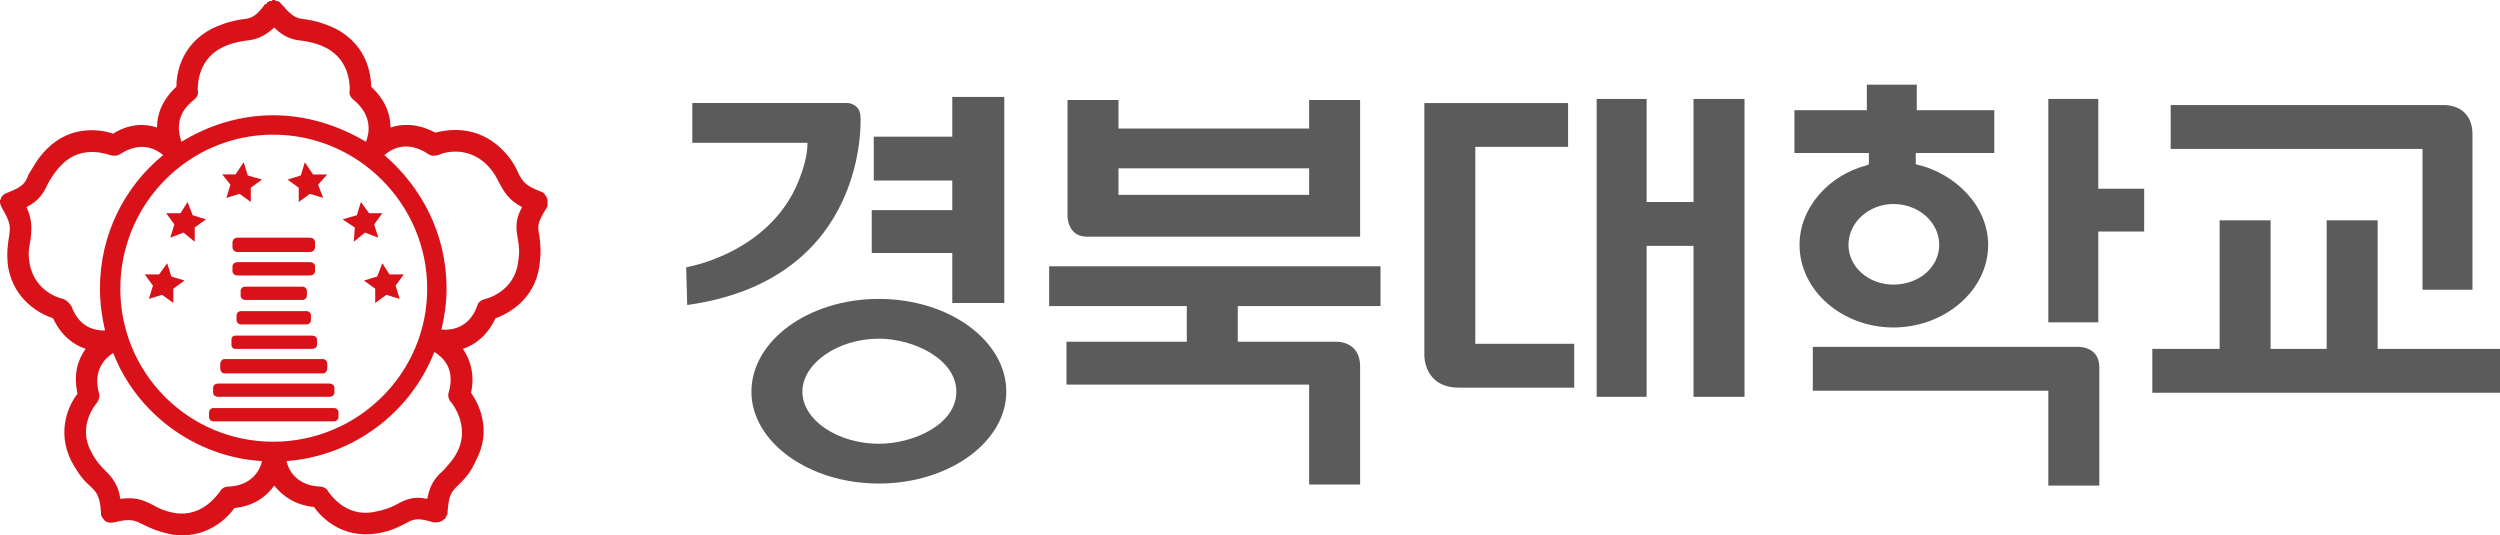 <?xml version="1.0" encoding="utf-8"?>
<!-- Generator: Adobe Illustrator 16.0.0, SVG Export Plug-In . SVG Version: 6.00 Build 0)  -->
<!DOCTYPE svg PUBLIC "-//W3C//DTD SVG 1.1//EN" "http://www.w3.org/Graphics/SVG/1.1/DTD/svg11.dtd">
<svg version="1.1" id="Layer_1" xmlns="http://www.w3.org/2000/svg" xmlns:xlink="http://www.w3.org/1999/xlink" x="0px" y="0px"
	 width="264.789px" height="56.699px" viewBox="0 0 264.789 56.699" enable-background="new 0 0 264.789 56.699"
	 xml:space="preserve">
<path fill="#D9121A" d="M18.142,29.281l-0.432-1.404l-0.864,1.188h-1.512l0.864,1.189l-0.432,1.404l1.404-0.432l1.188,0.864v-1.513
	l1.187-0.864L18.142,29.281z M20.41,22.798l-0.54-1.404l-0.756,1.188h-1.512l0.863,1.188l-0.431,1.405l1.403-0.54l1.189,0.972
	v-1.512l1.187-0.864L20.41,22.798z M23.974,20.961l1.403-0.432l1.188,0.865v-1.513l1.188-0.864l-1.512-0.433l-0.431-1.405
	l-0.864,1.296h-1.405l0.864,1.082L23.974,20.961z M23.757,39.547h10.475c0.216,0,0.432-0.217,0.432-0.542v-0.433
	c0-0.322-0.216-0.539-0.432-0.539H23.757c-0.216,0-0.431,0.217-0.431,0.539v0.433C23.326,39.33,23.541,39.547,23.757,39.547
	 M35.42,43.22H22.569c-0.216,0-0.431,0.216-0.431,0.431v0.541c0,0.217,0.215,0.433,0.431,0.433H35.42
	c0.216,0,0.432-0.216,0.432-0.433V43.65C35.852,43.436,35.636,43.22,35.42,43.22 M54.858,25.391c0.108,0.648,0.216,1.297,0,2.486
	c-0.432,3.023-3.348,3.781-3.456,3.781c-0.431,0.107-0.756,0.324-0.863,0.757c-0.864,2.377-2.808,2.593-3.78,2.485
	c0.324-1.404,0.54-2.81,0.54-4.322c0-5.728-2.591-10.697-6.588-14.154c0.757-0.649,2.376-1.621,4.644-0.109
	c0.324,0.217,0.648,0.217,1.081,0.109c0.107-0.109,2.807-1.189,5.074,0.972c0.756,0.756,1.081,1.404,1.405,2.053
	c0.54,0.972,0.971,1.729,2.375,2.484C54.535,23.338,54.643,24.203,54.858,25.391 M48.487,47.758c-0.54,1.08-1.081,1.512-1.512,2.053
	c-0.864,0.756-1.403,1.405-1.728,3.025c-1.511-0.325-2.375,0.107-3.347,0.648c-0.648,0.322-1.189,0.539-2.376,0.756
	c-3.024,0.539-4.643-2.054-4.751-2.16c-0.109-0.324-0.541-0.541-0.864-0.541c-2.484-0.107-3.348-1.729-3.564-2.701
	c7.127-0.54,13.174-5.188,15.658-11.563c0.864,0.541,2.268,1.729,1.512,4.322c-0.109,0.325,0,0.757,0.324,1.081
	C47.839,42.679,49.783,45.056,48.487,47.758 M28.941,46.785c-8.963,0-16.199-7.238-16.199-16.207
	c0-8.968,7.236-16.316,16.199-16.316s16.306,7.348,16.306,16.316C45.247,39.547,37.904,46.785,28.941,46.785 M24.19,51.539
	c-0.433,0-0.757,0.217-0.972,0.647c-0.108,0-1.62,2.593-4.645,2.161c-1.187-0.216-1.835-0.541-2.375-0.863
	c-1.079-0.541-1.836-0.864-3.456-0.648c-0.215-1.514-0.864-2.27-1.62-3.025c-0.431-0.432-0.971-0.973-1.511-2.053
	c-1.404-2.702,0.54-4.97,0.648-5.079c0.216-0.324,0.324-0.649,0.216-1.081c-0.649-2.376,0.647-3.672,1.511-4.213
	c2.484,6.374,8.64,11.021,15.767,11.453C27.537,49.811,26.674,51.432,24.19,51.539 M7.559,32.415
	c-0.216-0.324-0.54-0.649-0.864-0.757c-0.107,0-3.023-0.648-3.563-3.781c-0.216-1.189,0-1.838,0.108-2.486
	c0.109-1.08,0.217-2.053-0.432-3.458c1.296-0.647,1.836-1.512,2.268-2.484c0.324-0.541,0.648-1.189,1.512-2.053
	c2.16-2.161,4.968-0.972,5.076-0.972c0.323,0.108,0.756,0.108,1.079-0.109c2.161-1.404,3.781-0.54,4.536,0.109
	c-4.104,3.349-6.695,8.427-6.695,14.154c0,1.513,0.216,3.023,0.539,4.43C10.151,35.008,8.423,34.792,7.559,32.415 M20.518,10.588
	c0.324-0.216,0.539-0.647,0.432-0.972c0-0.108-0.216-3.133,2.483-4.538c1.081-0.54,1.836-0.648,2.484-0.756
	c1.08-0.109,1.944-0.324,3.132-1.405c1.08,1.081,1.943,1.296,3.023,1.405c0.648,0.108,1.404,0.216,2.485,0.756
	c2.7,1.405,2.483,4.43,2.483,4.538c-0.108,0.325,0.109,0.756,0.432,0.972c2.052,1.729,1.619,3.566,1.296,4.431
	c-2.916-1.729-6.264-2.81-9.827-2.81c-3.564,0-6.912,1.081-9.719,2.81C18.898,14.046,18.465,12.209,20.518,10.588 M57.989,21.285
	v-0.107V21.07c-0.106-0.216-0.215-0.433-0.431-0.649l-0.216-0.108c-1.728-0.647-1.943-1.08-2.376-1.838
	c-0.323-0.755-0.756-1.62-1.836-2.7c-2.699-2.593-5.724-2.053-7.02-1.729c-1.836-0.972-3.456-0.972-4.751-0.541
	c0-1.404-0.541-2.917-2.052-4.321c0-1.296-0.432-4.43-3.78-6.159c-1.404-0.649-2.375-0.864-3.131-0.972
	C31.533,1.944,31.1,1.944,29.913,0.54l-0.216-0.216c-0.108-0.217-0.325-0.217-0.54-0.217V0h-0.108h-0.216v0.107h-0.108h-0.217v0.108
	h-0.215v0.109l-0.108,0.108h-0.108c-1.08,1.512-1.62,1.512-2.484,1.621c-0.755,0.108-1.728,0.323-3.131,0.972
	c-3.348,1.729-3.78,4.863-3.78,6.159c-1.512,1.404-2.052,2.917-2.052,4.321c-1.296-0.431-2.916-0.431-4.645,0.649
	c-1.295-0.432-4.427-0.972-7.019,1.621c-1.079,1.08-1.511,2.053-1.943,2.7c-0.324,0.866-0.54,1.298-2.268,1.946
	c-0.325,0.108-0.54,0.324-0.648,0.54v0.109L0,21.178v0.107v0.108c0,0.216,0.108,0.432,0.216,0.647
	c0.971,1.621,0.864,2.054,0.756,2.919c-0.108,0.755-0.324,1.728-0.108,3.349c0.648,3.565,3.456,4.971,4.751,5.402
	c0.864,1.836,2.159,2.81,3.456,3.241c-0.864,1.189-1.297,2.7-0.864,4.755c-0.864,1.081-2.268,3.889-0.648,7.131
	C8.315,50.243,8.963,51,9.503,51.432c0.648,0.648,1.08,0.971,1.188,2.809c0,0.217,0,0.324,0.108,0.539l0.108,0.109
	c0.215,0.434,0.648,0.539,1.187,0.434c1.729-0.434,2.161-0.217,3.025,0.215c0.647,0.324,1.511,0.757,3.131,1.08
	c3.563,0.539,5.832-1.729,6.588-2.811c2.051-0.214,3.347-1.187,4.211-2.375c0.864,1.079,2.16,2.053,4.212,2.27
	c0.756,1.078,2.915,3.347,6.588,2.81c1.511-0.217,2.482-0.759,3.13-1.083c0.757-0.431,1.188-0.648,2.916-0.105h0.324
	c0.108,0,0.324,0,0.432-0.109h0.108l0.108-0.107h0.108v-0.108h0.108l0.108-0.108v-0.109l0.108-0.105v-0.109l0.107-0.107V54.24
	c0.109-1.838,0.433-2.16,1.081-2.809c0.54-0.541,1.296-1.188,1.944-2.703c1.728-3.24,0.215-6.05-0.541-7.131
	c0.433-1.945-0.107-3.564-0.863-4.646c1.296-0.432,2.591-1.405,3.456-3.241c1.188-0.432,4.103-1.837,4.643-5.51
	c0.216-1.514,0.108-2.486,0-3.241c-0.216-0.973-0.216-1.406,0.757-2.919l0.106-0.216v-0.432V21.285z M38.66,24.635l1.403,0.54
	l-0.431-1.405l0.864-1.188h-1.405l-0.864-1.188l-0.431,1.404l-1.512,0.433l1.296,0.864l-0.108,1.512L38.66,24.635z M40.927,31.227
	l1.404,0.432L41.9,30.254l0.864-1.189h-1.512l-0.756-1.188l-0.541,1.404l-1.403,0.433l1.188,0.864v1.513L40.927,31.227z
	 M23.11,42.029h11.771c0.323,0,0.539-0.215,0.539-0.432v-0.541c0-0.215-0.216-0.431-0.539-0.431H23.11
	c-0.325,0-0.541,0.216-0.541,0.431v0.541C22.569,41.814,22.785,42.029,23.11,42.029 M25.053,33.388v0.539
	c0,0.215,0.216,0.433,0.432,0.433h7.02c0.216,0,0.432-0.218,0.432-0.433v-0.539c0-0.217-0.216-0.433-0.432-0.433h-7.02
	C25.269,32.955,25.053,33.171,25.053,33.388 M31.64,21.394l1.189-0.865l1.403,0.432l-0.54-1.404l0.972-1.082h-1.511l-0.864-1.296
	l-0.432,1.405l-1.404,0.433l1.187,0.864V21.394z M25.917,31.766h6.155c0.217,0,0.432-0.215,0.432-0.432v-0.54
	c0-0.216-0.215-0.433-0.432-0.433h-6.155c-0.216,0-0.432,0.217-0.432,0.433v0.54C25.485,31.551,25.701,31.766,25.917,31.766
	 M24.514,35.979v0.542c0,0.216,0.107,0.432,0.432,0.432h8.099c0.323,0,0.539-0.216,0.539-0.432v-0.542
	c0-0.216-0.216-0.432-0.539-0.432h-8.099C24.621,35.547,24.514,35.763,24.514,35.979 M24.621,25.715v0.433
	c0,0.324,0.217,0.54,0.54,0.54h7.668c0.324,0,0.539-0.216,0.539-0.54v-0.433c0-0.324-0.215-0.54-0.539-0.54h-7.668
	C24.838,25.175,24.621,25.391,24.621,25.715 M33.368,28.741v-0.54c0-0.217-0.215-0.434-0.539-0.434h-7.668
	c-0.323,0-0.54,0.216-0.54,0.434v0.54c0,0.216,0.217,0.432,0.54,0.432h7.668C33.153,29.173,33.368,28.957,33.368,28.741"/>
<path fill="#5B5B5B" d="M154.533,41.057h12.202v-4.645h-10.476V15.559h9.827v-4.646h-15.226V37.6
	C150.861,37.6,150.753,41.057,154.533,41.057"/>
<polygon fill="#5B5B5B" points="251.831,36.952 251.831,23.338 246.431,23.338 246.431,36.952 240.493,36.952 240.493,23.338 
	235.093,23.338 235.093,36.952 227.964,36.952 227.964,41.598 264.789,41.598 264.789,36.952 "/>
<path fill="#5B5B5B" d="M144.058,38.789v12.534h-5.4V40.734h-25.701v-4.538h12.742v-3.781h-14.578v-4.214h35.096v4.214H131.1v3.781
	h10.582C141.682,36.196,144.058,36.196,144.058,38.789"/>
<path fill="#5B5B5B" d="M138.659,20.637h-20.194v-2.808h20.194V20.637z M115.117,25.067h28.94V10.589h-5.398v3.024h-20.194v-3.024
	h-5.398v12.317C113.066,22.906,113.066,25.067,115.117,25.067"/>
<polygon fill="#5B5B5B" points="179.369,21.394 174.403,21.394 174.403,10.479 169.112,10.479 169.112,42.029 174.403,42.029 
	174.403,26.04 179.369,26.04 179.369,42.029 184.77,42.029 184.77,10.479 179.369,10.479 "/>
<path fill="#5B5B5B" d="M261.874,14.262v16.424h-5.292V15.774h-26.673v-4.646h28.834C258.743,11.129,261.874,10.912,261.874,14.262"
	/>
<path fill="#5B5B5B" d="M200.536,21.609c2.699,0,4.858,1.944,4.858,4.322c0,2.377-2.159,4.214-4.858,4.214
	c-2.592,0-4.752-1.837-4.752-4.214C195.784,23.554,197.944,21.609,200.536,21.609 M197.728,17.503
	c-4.103,1.08-7.129,4.538-7.129,8.428c0,4.863,4.537,8.753,9.937,8.753c5.4,0,10.043-3.89,10.043-8.753
	c0-3.998-3.348-7.563-7.667-8.536v-1.188h8.314v-4.538h-8.208V8.969h-5.29v2.701h-7.668v4.538h7.884v1.188L197.728,17.503z
	 M222.242,19.988v-9.509h-5.293v23.663h5.293v-9.616h4.859v-4.538H222.242z M219.867,36.736h-27.861v4.646h24.943v10.049h5.401
	V38.897C222.35,36.521,219.867,36.736,219.867,36.736"/>
<path fill="#5B5B5B" d="M93.086,47c-4.32,0-8.099-2.483-8.099-5.51c0-3.023,3.778-5.618,8.099-5.618c3.672,0,8.207,2.16,8.207,5.618
	S96.758,47,93.086,47 M106.584,41.49L106.584,41.49c0-5.4-6.046-9.832-13.498-9.832c-7.451,0-13.499,4.432-13.499,9.832
	c0,5.295,6.048,9.725,13.499,9.725C100.539,51.215,106.584,46.785,106.584,41.49"/>
<path fill="#5B5B5B" d="M100.862,10.264v4.214h-8.315v4.646h8.315v3.134h-8.531v4.538h8.531v5.294h5.508V10.264H100.862z
	 M89.847,10.912H73.325v4.214h12.203c0,0.648-0.108,1.729-0.648,3.242c-2.808,8.428-12.202,9.94-12.202,9.94l0.107,3.998
	c19.33-2.701,18.357-19.881,18.357-19.881C91.142,11.021,89.847,10.912,89.847,10.912"/>
</svg>
